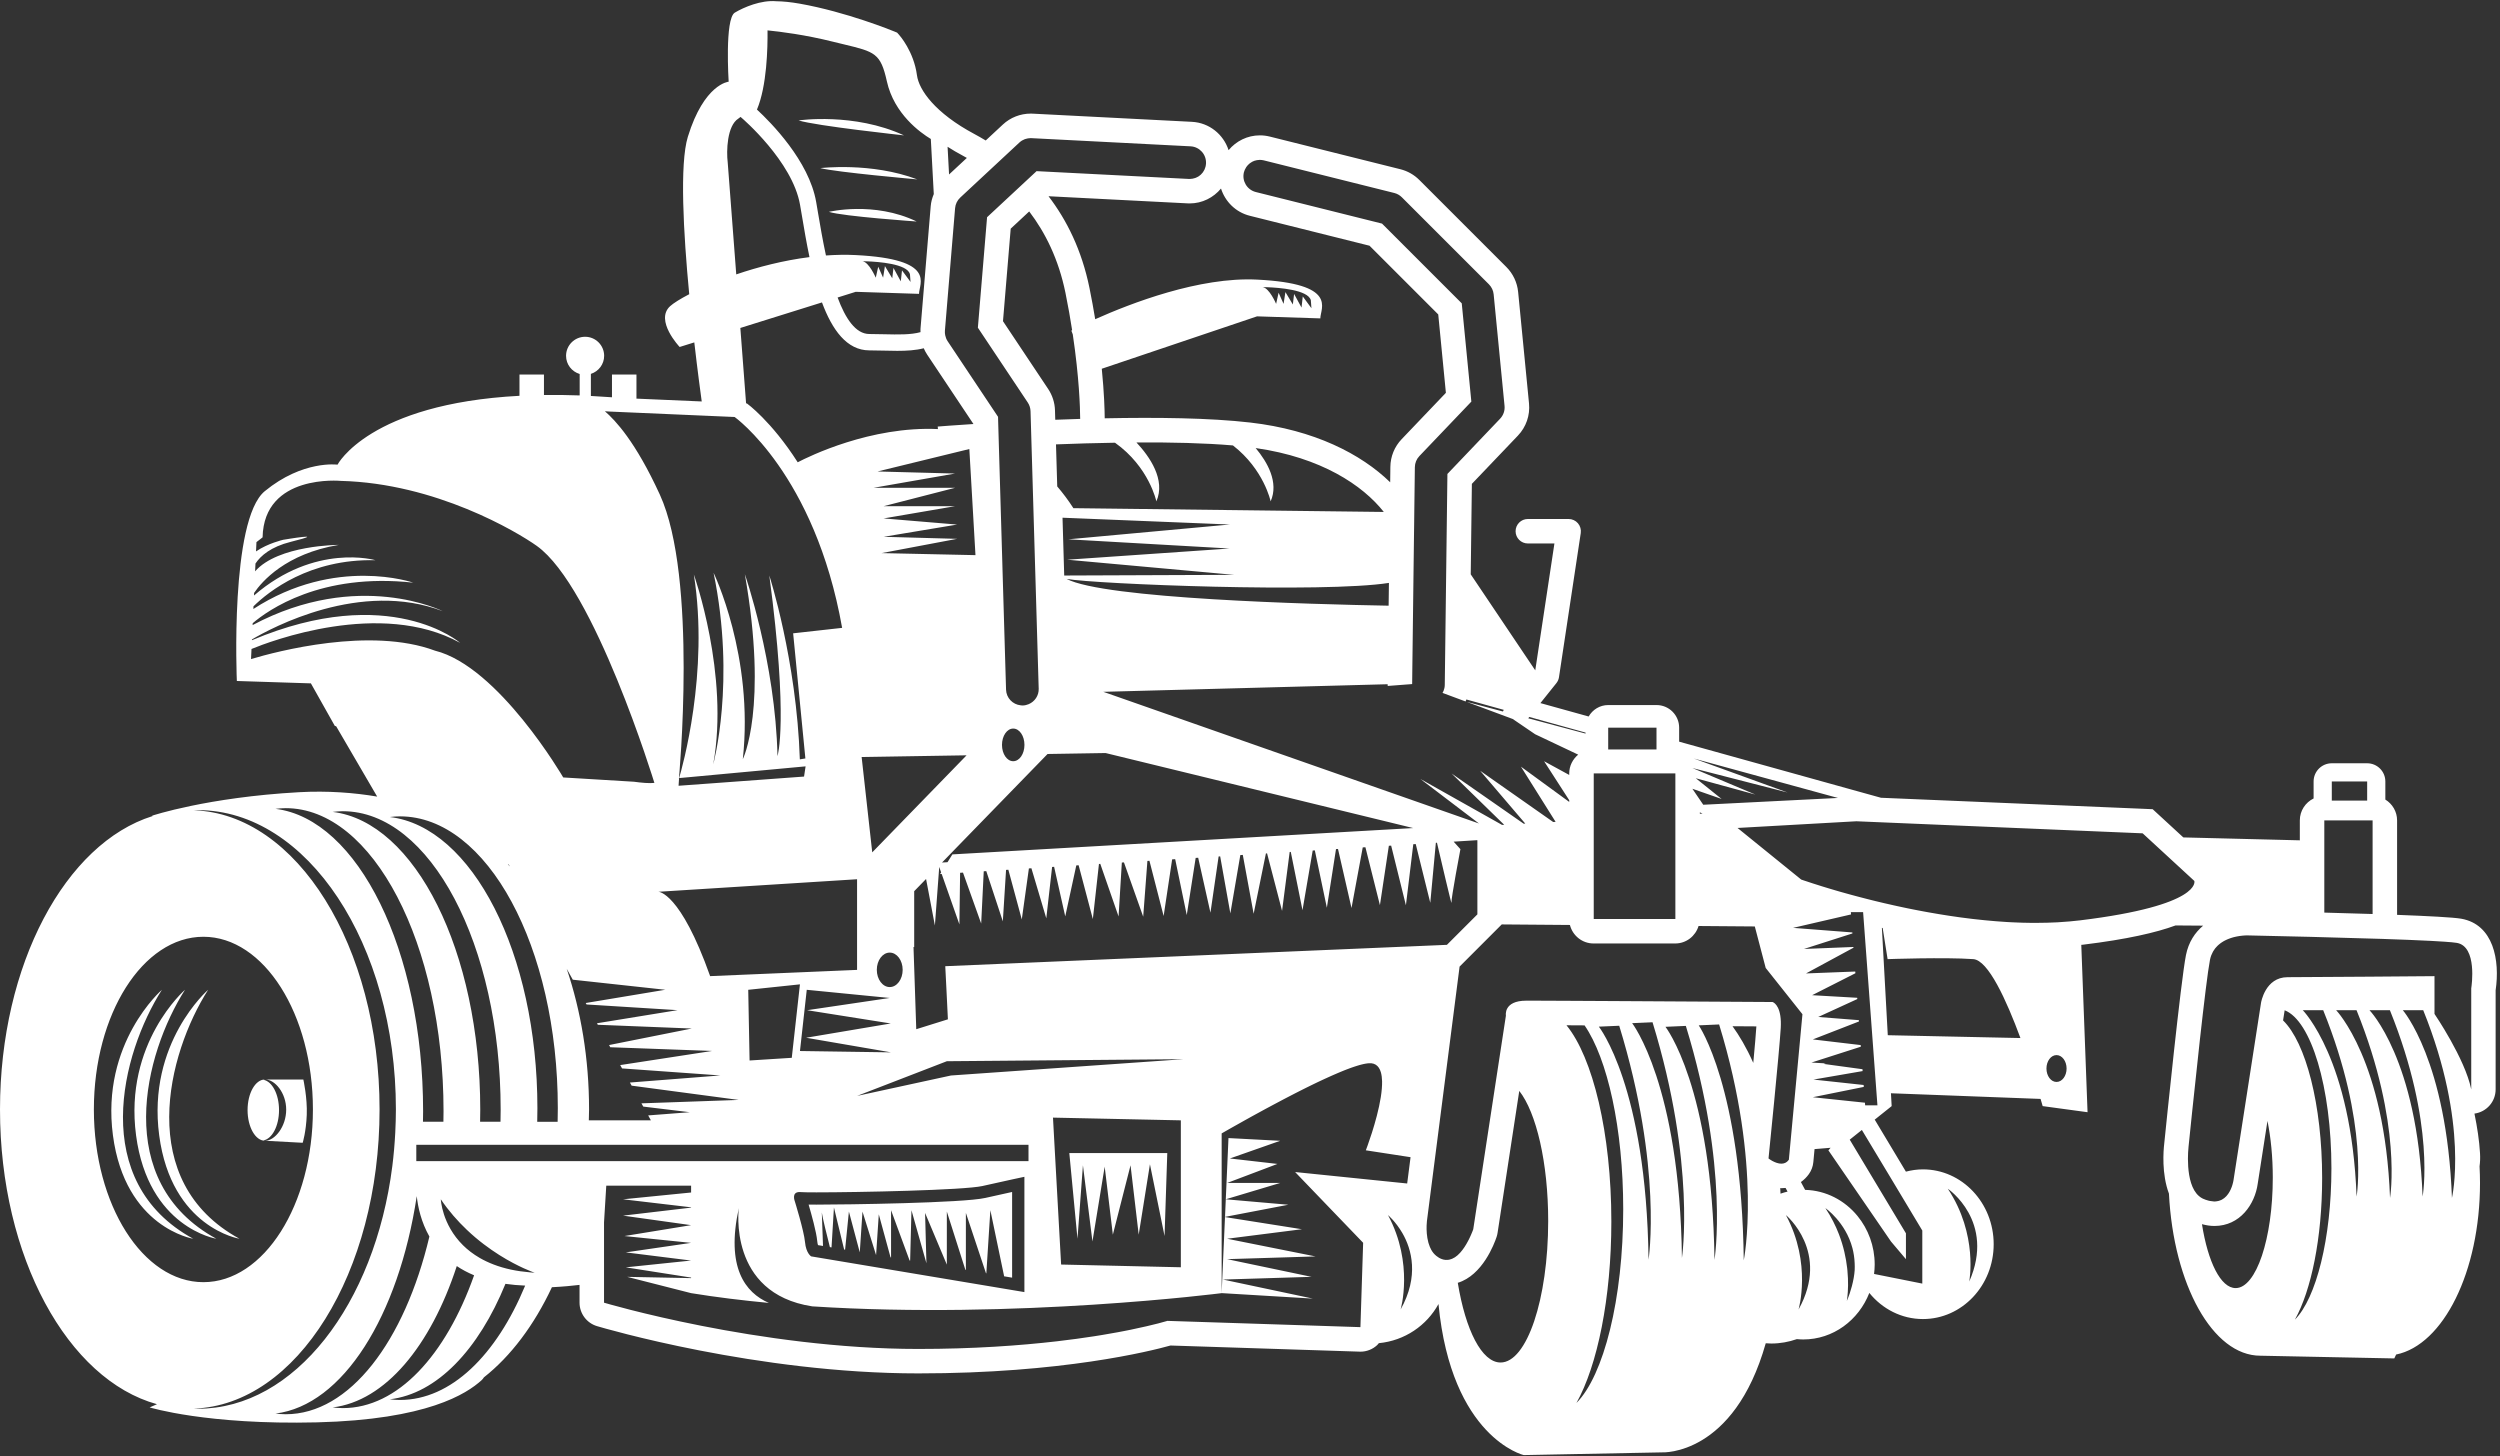 <?xml version="1.0" encoding="UTF-8" standalone="no"?><svg xmlns="http://www.w3.org/2000/svg" xmlns:xlink="http://www.w3.org/1999/xlink" fill="#000000" height="550.8" preserveAspectRatio="xMidYMid meet" version="1" viewBox="0.0 -0.4 945.7 550.8" width="945.7" zoomAndPan="magnify"><rect x="0.0" y="-0.4" width="945.7" height="550.8" fill="#333333" stroke="none"/><g id="change1_1"><path d="M100.22,431.12l14.28,0.77c0,0,1.29-4.12,1.54-10.55c0.26-6.44-1.29-13.38-1.29-13.38h-14.41 c3.62,0,7.92,5.01,7.92,11.4c0,6.39-4.29,11.75-7.92,11.75c-0.23,0-0.45-0.08-0.68-0.12c3.3-0.6,5.89-5.47,5.89-11.46 c0-5.98-2.58-10.86-5.89-11.46c0.2-0.04,0.4-0.1,0.61-0.11c-0.02,0-0.04-0.01-0.06-0.01c-3.62,0-6.56,5.19-6.56,11.58 C93.66,425.94,96.6,431.12,100.22,431.12z M100.35,407.96h-0.13c0,0,0.06,0.01,0.09,0.01C100.32,407.97,100.34,407.96,100.35,407.96 z M409.65,440.4l3.6,28.82l4.63-28.3l3.09,25.73l6.69-26.25l3.09,26.25l4.25-26.63l5.53,27.14l1.03-31.39H404.5l3.09,32.42 L409.65,440.4z M60.22,429.08c4.63,34.99,30.36,39.11,30.36,39.11c-39.63-21.61-27.28-69.99-11.84-94.18 C78.74,374.02,55.58,394.09,60.22,429.08z M61.25,374.02c0,0-23.16,20.07-18.53,55.06c4.63,34.99,30.36,39.11,30.36,39.11 C33.46,446.58,45.81,398.2,61.25,374.02z M51.47,429.08c4.63,34.99,30.36,39.11,30.36,39.11c-39.63-21.61-27.27-69.99-11.84-94.18 C69.99,374.02,46.84,394.09,51.47,429.08z M931.03,347.13c-2.96-0.52-12.58-1.02-24.26-1.46v-35.74c0-3.34-1.79-6.24-4.44-7.87 v-6.85c0-3.8-3.08-6.88-6.88-6.88h-13.38c-3.8,0-6.88,3.08-6.88,6.88v6.43c-3.08,1.51-5.21,4.64-5.21,8.29v7.55l-44.07-1.1 l-9.09-8.37l-2.5-2.3l-3.39-0.15l-99.39-4.18l-11.02-3.06l-65.33-18.16v-5.29c0-4.73-3.83-8.56-8.56-8.56h-18.27 c-3.18,0-5.93,1.76-7.4,4.33l-18.25-5.07l6.05-7.56c0.51-0.64,0.84-1.4,0.97-2.2l8.24-54.55c0.2-1.34-0.19-2.69-1.07-3.72 c-0.88-1.02-2.16-1.61-3.51-1.61h-15.44c-2.56,0-4.63,2.08-4.63,4.63c0,2.56,2.07,4.63,4.63,4.63h10.06l-7.25,48l-24.41-36.33 l0.43-34.22l17.42-18.25c3.1-3.25,4.64-7.68,4.2-12.16l-4.12-42.2c-0.35-3.56-1.93-6.9-4.45-9.42l-32.93-32.93 c-1.97-1.98-4.45-3.38-7.17-4.06l-49.4-12.35c-1.24-0.31-2.49-0.46-3.74-0.46h0c-4.71,0-8.98,2.15-11.84,5.6 c-1.91-5.93-7.29-10.39-13.87-10.72l-60.21-3.09c-0.31-0.02-0.53-0.02-0.74-0.02c-3.95,0-7.7,1.47-10.57,4.14l-6.48,6.03 c-1.43-0.86-2.85-1.68-4.24-2.42c-14.93-7.96-21.04-16.72-21.77-22.25c-1.2-9.04-6.58-15.1-6.81-15.35l-0.7-0.78l-0.97-0.4 c-0.73-0.3-18.17-7.43-35.95-10.57c-3.31-0.58-6.22-0.87-8.81-0.9c-5.74-0.51-12.23,2.25-15.67,4.31 c-3.86,2.32-2.32,26.12-2.32,26.12s-9.26,0.77-15.44,20.84c-3.15,10.25-1.68,36.4,0.52,59.55c-3.42,1.78-5.96,3.39-7.22,4.52 c-5.92,5.4,3.6,15.44,3.6,15.44l5.54-1.73c1.27,11.04,2.43,19.54,2.81,22.34l-24.69-1.07v-9.12h-9.26v8.61 c-2.73-0.2-5.39-0.37-7.98-0.5v-8.35c2.9-0.93,5.02-3.62,5.02-6.83c0-3.98-3.23-7.21-7.2-7.21c-3.98,0-7.21,3.23-7.21,7.21 c0,3.26,2.18,5.98,5.15,6.87v8.11c-4.74-0.18-9.23-0.22-13.51-0.16v-7.74h-9.26v8.04c-56.91,3.02-68.83,26.05-68.83,26.05 s-13.12-1.8-27.53,10.04c-13.24,10.87-10.55,71.79-10.55,71.79l28.01,0.9l9.04,16.08l0.52,0.16l15.51,26.59 c-8.68-1.47-18.68-2.26-29.54-1.66c-34.74,1.93-55.58,8.88-55.58,8.88l0.15,0.15C24.78,318.63,0,364.39,0,419.29 c0,55.85,25.65,102.22,59.38,111.49l-2.77,1.21c0,0,21.61,6.69,63.3,5.66c41.68-1.03,56.61-10.81,62.27-15.95 c0.37-0.34,0.65-0.7,0.86-1.06c10.2-8.03,19.02-19.78,25.74-34.11c4.28-0.21,7.93-0.58,10.45-0.88v6.72c0,4.09,2.69,7.71,6.61,8.88 c2.45,0.73,60.66,17.88,121.53,17.88c54.43,0,87.87-8.44,95.4-10.55l71.56,2.32c0.1,0,0.2,0.01,0.3,0.01c2.35,0,4.62-0.89,6.34-2.5 c0.24-0.22,0.42-0.48,0.63-0.72c9.78-0.94,18.12-6.69,22.55-14.8c4.9,50.63,32.23,57.14,32.23,57.14l52.49-1.03 c0,0,27,1.38,39.08-41.27c0.69,0.05,1.39,0.1,2.09,0.1c3.4,0,6.65-0.61,9.68-1.67c0.79,0.07,1.6,0.13,2.41,0.13 c11.3,0,20.97-7.27,25-17.6c4.91,6.04,12.17,9.88,20.28,9.88c14.78,0,26.76-12.67,26.76-28.31c0-15.63-11.98-28.31-26.76-28.31 c-2.22,0-4.37,0.32-6.44,0.86l-11.68-19.48c-0.04-0.06-0.09-0.11-0.13-0.18l6.42-5.13l-0.27-4.86l56.6,2.14 c0.51,1.71,0.79,2.72,0.79,2.72l16.98,2.31l-2.37-63.31c0.21-0.02,0.45-0.03,0.66-0.06c16.73-2.04,27.67-4.59,35-7.28l10.44,0.08 c-3.11,2.61-5.52,6.23-6.5,11.11c-1.95,9.76-7.55,64.76-8.23,71.43c-0.3,2.58-1.02,11.31,1.79,18.83 c1.76,34.43,16.56,61.31,34.56,61.31l50.69,1.03l0.69-1.47c17.85-3.67,31.73-31.32,31.73-64.91c0-2.12-0.07-4.22-0.17-6.29 c0.21-1.52,0.29-3.18,0.17-5.04c-0.28-4.71-1.05-9.78-2.1-14.9c4.57-0.62,8.01-4.5,8.01-9.15v-37.51 C945.72,362.88,943.27,349.3,931.03,347.13z M744.92,484.39c0,0,3.47-17.75-8.11-35.12C736.82,449.26,754.96,461.61,744.92,484.39z M641.48,293.99l22.52,6.17l-23.8-10.03l36.02,9.26l-35.51-12.87l54.55,14.93l-50.95,2.57l-4.12-6.05l11.06,3.86L641.48,293.99z M644.03,307.36l-1.01,0.06v-0.53L644.03,307.36z M608.35,274.87h18.27v8.23h-18.27V274.87z M602.88,292.17h30.88v55.07h-30.88 V292.17z M578.5,270.81l5.99,1.67l3.49,0.97l0,0l11.81,3.28v0.37l-21.68-5.78L578.5,270.81z M470.55,64.76 c0.16-0.64,0.44-1.21,0.77-1.74c0.06-0.09,0.1-0.18,0.16-0.27c0.34-0.49,0.74-0.92,1.19-1.28c0.09-0.07,0.18-0.13,0.27-0.2 c0.48-0.35,1-0.65,1.56-0.84c0.04-0.01,0.09-0.02,0.14-0.04c0.55-0.18,1.12-0.27,1.72-0.29c0.06,0,0.12-0.03,0.18-0.03 c0.04,0,0.08,0.01,0.11,0.01c0.46,0.01,0.92,0.06,1.38,0.17l49.4,12.35c1.09,0.27,2.08,0.84,2.87,1.63l32.94,32.93 c1.01,1.01,1.64,2.35,1.78,3.77l4.12,42.2c0.18,1.79-0.44,3.56-1.68,4.86l-19.93,20.89l-0.96,76.64l-0.04,3.19 c-0.01,0.79-0.18,1.54-0.46,2.23c-0.11,0.26-0.24,0.5-0.38,0.75c0,0.01-0.01,0.01-0.01,0.02l8.73,3.24 c0.11-0.25,0.19-0.51,0.29-0.76l14.15,3.93c-0.12,0.2-0.23,0.41-0.33,0.62l-13.51-3.6l0.29,0.14l12.87,4.78l4.08,1.52l3.57,2.43 l4.89,3.33l16.29,7.72c-2.05,1.7-3.39,4.24-3.39,7.11v0.57l-9.51-5.19l9.51,14.75v0.64l-18.26-13.33l13.11,20.88l-0.92,0.05 l-27.62-19.38l17.06,19.98l-0.6,0.04l-27.26-18.98l19.89,19.4l-0.81,0.04l-30.91-17.39l22.18,16.86l-7.33-2.57L417.36,261.3 l107.56-2.87v0.04c0,0.19,0.01,0.4,0.02,0.61l8.89-0.68l0.36-0.03l0.01-0.98l0.02-1.75l0.04-3.53l0.29-23.25l0.15-12.28l0.16-12.56 l0.09-6.8l0.04-3.48l0.22-17.43c0.02-1.56,0.63-3.06,1.71-4.19l19.66-20.6l-3.63-37.18l-30.16-30.16l-47.74-11.94 C471.74,71.42,469.73,68.06,470.55,64.76z M359.73,406.44l-35.51,7.72l33.96-13.12l89.55-0.77L359.73,406.44z M446.69,423.4v55.58 l-45.29-1.03l-2.53-45.62l-0.35-6.36l-0.16-2.92l-0.04-0.68L446.69,423.4z M243.33,418.2l17.59,2.13l-15.73,1.21l1.03,1.86h-23.48 c0.03-1.37,0.09-2.73,0.09-4.12c0-19.25-3.09-37.34-8.46-53.21l2.3,4.13l34.99,3.81l-30.09,5.01l0.31,0.55l34.41,2.15l-30.46,4.96 l0.31,0.57l35.55,1.42l-31.29,6.25l0.46,0.83l38.54,1.4l-34.79,5.35l0.7,1.26l37.18,2.66l-34.21,2.68l0.65,1.18l40.51,5.4 l-36.79,1.29L243.33,418.2z M268.63,368.85c-11.32-31.91-19.56-31.91-19.56-31.91l75.15-4.74c0,0.04-0.01,0.08-0.01,0.11v34.18 L268.63,368.85z M302.6,371.96l-3.09,27.79l-15.96,1.01l-0.51-26.74L302.6,371.96z M305.18,374.02l31.39,3.09l-31.26,4.63 l31.65,5.02l-32.03,5.4l32.16,5.53l-34.48-0.51L305.18,374.02z M331.94,177.95l34.74-8.49l2.32,40.14l-35.51-0.77l28.56-5.4 l-27.79-0.77l27.79-4.63l-27.79-2.32l27.02-4.63h-27.02l27.02-6.95h-30.88l30.88-5.4L331.94,177.95z M396.27,284.82l21.95-0.36 l105.95,25.84l10.41,2.54l-174.31,9.96l-1,1.6l-0.84,1.35l-2.08,0.13l1.35-1.39l1.59-1.64l2.22-2.29l0.41-0.42L396.27,284.82z M379.03,281.38c0-3.41,1.9-6.18,4.25-6.18c2.35,0,4.25,2.76,4.25,6.18c0,3.41-1.9,6.17-4.25,6.17 C380.93,287.56,379.03,284.79,379.03,281.38z M405.81,126.09c2.44,16.31,2.77,27.82,2.8,31.97c-3.2,0.1-6.35,0.21-9.43,0.33 l-0.1-3.56c-0.08-2.89-0.98-5.69-2.59-8.11l-17.08-25.62l2.92-35l7-6.52c6.07,7.97,11.12,18.06,13.72,30.83 c1.02,5.01,1.84,9.7,2.52,14.1c-0.18,0.09-0.3,0.15-0.3,0.15L405.81,126.09z M429.89,166.97c13.02-0.08,25.79,0.21,36.51,1.13 c11.74,9.1,14.26,21.15,14.26,21.15c3.15-7.16-1.19-14.8-5.67-20.16c24.83,3.55,40.48,14.06,48.48,24.17l-117.43-1.43 c-1.94-3.03-3.99-5.73-6.11-8.22l-0.47-15.91c7.14-0.28,14.7-0.51,22.32-0.63c12.94,9.19,15.65,22.19,15.65,22.19 C441.03,181.08,434.87,172.3,429.89,166.97z M465.1,207.09l-61.37,4.24l63.04,5.72l-64.2,0.26l-0.64-21.87l63.3,2.57l-61.11,5.6 L465.1,207.09z M525.4,220.1l-0.11,8.62c-29.19-0.53-107.64-2.62-121.82-10.13C414.36,220.56,500.99,223.97,525.4,220.1z M365.64,285.32l-35.69,36.71l-4.01-36.06L365.64,285.32z M341.46,366.47c0,3.6-2.19,6.52-4.89,6.52c-2.7,0-4.89-2.92-4.89-6.52 c0-3.6,2.19-6.52,4.89-6.52C339.27,359.95,341.46,362.87,341.46,366.47z M358.04,374.32l0.53,10.87l-11.97,3.74l-0.47-14.1 l-0.31-9.25v0l-0.26-7.78l0.26,0.08v-21.16l4.49-4.62l3.34,17.6l1.64-22.15l0.72,2.06l-0.39,0.63l0.6-0.04l6.7,19.08l0.27-19.52 l1.09-0.07l6.88,19.27l0.97-19.77l0.96-0.06l6.26,19l1.22-19.47l0.87-0.05l5.08,18.8l2.69-19.3l0.95-0.06l5.63,18.93l2.2-19.43 l0.76-0.05l4.21,18.75l4.18-19.28l0.88-0.06l5.38,20.35l2.31-20.84l0.51-0.03l6.91,19.89l1.24-20.4l0.8-0.05l7.28,20.54l1.59-21.1 l0.77-0.05l5.37,20.89l3.22-21.43l1.15-0.07l4.38,21.14l3.37-21.62l0.95-0.06l4.64,20.78l3.09-21.26l0.59-0.04l3.85,21.57 l3.77-22.06l0.94-0.06l4.1,22.26l4.64-22.81l0.44-0.03l5.67,21.76l2.88-22.29l0.42-0.03l4.43,22.06l3.86-22.58l0.81-0.05l4.55,21.7 l3.46-22.2l0.75-0.04l5.11,22.34l4.25-22.93l1.01-0.06l5.49,21.91l3.38-22.47l0.87-0.05l5.58,22.57l2.79-23.1l0.93-0.06l5.5,22.22 l2.11-22.7l0.42-0.03c1.19,5.12,5.62,24.02,5.48,22.7c-0.16-1.54,3.39-20.26,3.39-20.26l-2.56-2.84l8.84-0.56l0.14,0.05v28.01 l-11.53,11.53l-189.76,8.08L358.04,374.32z M461.88,70.92c1.58,4.93,5.54,8.97,10.92,10.31l45.26,11.32l26,26l2.89,29.65 l-16.73,17.53c-2.71,2.83-4.23,6.56-4.27,10.48l-0.07,5.83c-11.02-10.72-28.72-19.81-52.92-22.6c-15.28-1.77-35.59-2-55.07-1.6 c-0.02-3.17-0.21-9.66-1.11-18.75l58.74-19.82l23.93,0.77c0-3.86,6.95-13.12-23.93-14.67c-21.8-1.09-47.8,8.97-61.23,14.98 c-0.61-3.73-1.32-7.65-2.16-11.79c-2.93-14.4-8.64-25.77-15.5-34.73l52.63,2.7c0.3,0.01,0.54,0.02,0.78,0.02 C454.8,76.55,459.04,74.34,461.88,70.92z M477.57,108.21c0,0,10.82,0,15.86,2.53c1.26,0.63,2.15,1.42,2.43,2.4l0.23,3.05l-3.28-4.46 l-0.47,4.22l-2.81-5.16l-0.47,3.99l-2.81-4.69l-0.7,4.46l-1.88-4.22l-0.94,4.22C482.73,114.55,480.15,108.44,477.57,108.21z M364.23,58.5c0.5,0.27,1.01,0.56,1.51,0.84l-6.73,6.26c-0.22-4.17-0.42-7.79-0.56-10.48C360.28,56.29,362.2,57.42,364.23,58.5z M361.29,78.35c0.13-1.53,0.82-2.96,1.95-4.01l10.57-9.84l6.91-6.43l4.91-4.57c0.3-0.28,0.62-0.52,0.96-0.73 c0.12-0.07,0.24-0.11,0.36-0.18c0.23-0.12,0.46-0.25,0.71-0.34c0.15-0.06,0.31-0.08,0.46-0.13c0.23-0.07,0.46-0.13,0.7-0.17 c0.17-0.03,0.34-0.03,0.51-0.05c0.18-0.02,0.37-0.05,0.55-0.05c0.09,0,0.18,0,0.27,0.01l60.21,3.09c3.41,0.18,6.02,3.08,5.85,6.48 c-0.02,0.42-0.09,0.83-0.18,1.22c-0.03,0.13-0.09,0.25-0.13,0.38c-0.08,0.25-0.16,0.51-0.27,0.74c-0.07,0.15-0.16,0.27-0.24,0.41 c-0.11,0.21-0.22,0.41-0.36,0.6c-0.1,0.13-0.22,0.25-0.33,0.38c-0.14,0.16-0.28,0.34-0.44,0.49c-0.12,0.12-0.27,0.21-0.4,0.32 c-0.17,0.13-0.33,0.27-0.52,0.39c-0.15,0.09-0.31,0.16-0.47,0.24c-0.19,0.1-0.38,0.21-0.59,0.28c-0.17,0.06-0.35,0.1-0.52,0.15 c-0.21,0.06-0.42,0.13-0.64,0.16c-0.18,0.03-0.38,0.04-0.57,0.06c-0.18,0.01-0.34,0.05-0.53,0.05c-0.1,0-0.2,0-0.3-0.01l-57.6-2.95 l-2.09,1.94l-6.8,6.33l-9.84,9.16l-3.48,41.79l18.88,28.31c0.64,0.96,1,2.09,1.04,3.25l0.11,3.69l0.27,9.29l0.19,6.36l1.18,40.2 l0.06,1.99l1.15,39.15l0.1,3.49l0.03,0.82c0.08,2.63-1.5,4.9-3.79,5.86c-0.68,0.29-1.42,0.47-2.21,0.5c-0.06,0-0.12,0-0.18,0 c-0.21,0-0.41-0.04-0.62-0.06c-3.04-0.3-5.46-2.8-5.55-5.93l-1.35-45.78l-0.07-2.53l-1.28-43.41l-0.05-1.71l-0.22-7.58l-0.06-2.2 l-19.09-28.63c-0.44-0.67-0.73-1.41-0.89-2.19c-0.12-0.57-0.17-1.16-0.12-1.75L361.29,78.35z M368.24,160 c-7.72,0.5-12.75,0.89-13.52,0.96l0.08,0.95c-25.42-1.16-48.82,10.35-53.04,12.56c-10-15.64-19.23-22.27-19.23-22.27l-0.3-0.01 l-2.17-28.53l30.88-9.66c3.84,10.33,9.38,18.14,17.91,18.14c1.83,0,3.64,0.04,5.42,0.09c1.74,0.04,3.46,0.09,5.14,0.09 c3.59,0,6.99-0.2,10.03-0.98c0.36,0.84,0.79,1.66,1.3,2.42L368.24,160z M290.34,11.09c4.8,0.48,14.21,1.65,24.64,4.26 c1.5,0.37,2.9,0.71,4.2,1.02c11.81,2.84,13.94,3.35,16.31,14.02c2.74,12.32,12.67,19.4,16.62,21.78c0.18,3.36,0.62,11.39,1.12,20.84 c-0.6,1.45-1.03,2.98-1.16,4.57l-3.86,46.32c-0.04,0.45,0,0.89,0,1.34c-3.6,1.02-8.43,0.93-13.78,0.8c-1.83-0.04-3.7-0.09-5.57-0.09 c-5.19,0-9.07-5.88-12.01-13.81l6.86-2.15l23.93,0.77c0-3.86,6.95-13.12-23.93-14.67c-3.74-0.19-7.51-0.11-11.27,0.15 c-1.25-5.8-2.22-11.5-2.99-16.06l-0.71-4.17c-2.71-15.6-17.23-30.18-22.4-34.96C290.1,32.17,290.42,17.73,290.34,11.09z M326.2,98.42c0,0,10.65,0,15.61,2.48c1.24,0.62,2.12,1.39,2.4,2.36l0.23,3l-3.23-4.38l-0.46,4.15l-2.77-5.08l-0.46,3.92l-2.77-4.61 l-0.69,4.38l-1.85-4.15l-0.92,4.15C331.27,104.65,328.73,98.65,326.2,98.42z M279.32,44.45c0.29-0.18,0.54-0.42,0.81-0.62l0.4,0.34 c0.19,0.16,19.25,16.45,22.11,32.91l0.71,4.14c0.81,4.81,1.72,10.2,2.86,15.64c-9.89,1.25-19.45,3.73-27.7,6.54l-3.23-42.36 C274.74,56.79,275,47.15,279.32,44.45z M230.55,155.28l47.35,2.06c0,0,30.36,21.61,40.66,79.77l-18.53,2.06l4.63,47.34l-2.1,0.34 c-1.22-37.56-11.54-69.54-11.54-69.54c7.33,55.19,3.09,68.32,3.09,68.32c-0.77-35.51-12.35-68.83-12.35-68.83 c8.88,50.69-0.77,69.99-0.77,69.99c4.25-38.98-11.06-70.51-11.06-70.51c8.49,41.17-0.13,72.44-0.13,72.44 c6.17-33.96-7.33-71.79-7.33-71.79c5.87,37.15-4.52,73.45-5.57,77l4.28-0.39l38.8-3.6l4.76-0.44l-0.58,3.86l-10.09,0.74l-23.43,1.72 l-13.95,1.02l0.17-2.58v-0.02l0.01-0.2c-0.04,0.12-0.06,0.21-0.06,0.21s7.21-76.15-7.21-107.56c-9.24-20.14-16.83-28.08-20.78-31.52 C229.4,155.2,229.96,155.23,230.55,155.28z M94.96,248.91l0.18-3.82c6.75-2.78,48.84-18.94,78.94-2.3c0,0-26.52-23.07-78.78-1.01 l0.01-0.3c7.41-4.38,41.16-22.6,72.21-10.66c0,0-31.87-16.1-71.96,5.24l0.03-0.71c5.75-4.92,25.74-19.2,60.73-15.34 c0,0-29.34-10.25-60.48,9.96l0.05-1.02c5.68-5.57,21.21-18.04,46.16-17.43c0,0-22.8-6.67-45.97,13.35l0.04-0.98 c2.93-4.31,11.96-14.82,32.03-18.17c0,0-22.92,0.02-31.65,10l0.14-2.95c1.97-2.95,5.81-6.32,13.37-8.21 c15.44-3.86-2.89-0.77-2.89-0.77s-5.76,1.3-10.27,4.4l0.16-3.52l2.32-1.8c0.51-24.19,29.59-21.36,29.59-21.36 c35.9,0.9,66.66,19.27,74.11,24.57c21.87,15.57,44.51,89.67,44.51,89.67c-1.84,0.23-4.9-0.05-7.74-0.44l-26.74-1.62 c0,0-24.41-41.97-48.51-47.96C140.12,236.63,104.74,245.99,94.96,248.91z M147.45,308.66c1.28-0.15,2.56-0.25,3.86-0.25 c32.97,0,59.7,49.42,59.7,110.39c0,1.73-0.03,3.44-0.07,5.15h-7.72c0.04-1.71,0.07-3.42,0.07-5.15 C203.28,360.22,178.61,312.34,147.45,308.66z M192.12,326.53c0.2,0.07,0.35,0.12,0.35,0.12l0.4,0.72 C192.62,327.09,192.37,326.81,192.12,326.53z M129.69,306.47c32.97,0,59.7,50.54,59.7,112.9c0,1.53-0.03,3.05-0.06,4.57h-7.72 c0.03-1.52,0.06-3.04,0.06-4.57c0-59.9-24.67-108.87-55.84-112.64C127.11,306.57,128.39,306.47,129.69,306.47z M108.08,305.31 c32.97,0,59.7,51.32,59.7,114.63c0,1.33-0.03,2.66-0.05,3.99H160c0.02-1.33,0.05-2.65,0.05-3.99c0-60.82-24.67-110.55-55.84-114.37 C105.49,305.42,106.78,305.31,108.08,305.31z M35.51,419.29c0-36.08,18.55-65.33,41.43-65.33s41.43,29.25,41.43,65.33 c0,36.09-18.55,65.33-41.43,65.33S35.51,455.37,35.51,419.29z M73.3,532.44c38.95-1.27,70.28-51.43,70.28-113.16 c0-61.73-31.33-111.88-70.28-113.16c0.53-0.01,1.05-0.06,1.58-0.06c41.35,0,74.88,50.69,74.88,113.22c0,2.94-0.1,5.84-0.24,8.72 c-0.22,4.31-0.59,8.55-1.11,12.7c-6.62,52.28-37.01,91.8-73.52,91.8C74.35,532.5,73.83,532.46,73.3,532.44z M108.08,534.58 c-1.3,0-2.58-0.11-3.86-0.26c25.45-3.13,46.55-36.87,53.43-82.25c0.44,4.14,1.66,9.78,4.78,15.29 C153.04,507,132.24,534.58,108.08,534.58z M125.83,532c19.87-2.4,37.08-23.2,46.96-53.47c1.93,1.3,4.11,2.47,6.55,3.49 c-10.7,30.28-28.94,50.24-49.65,50.24C128.39,532.26,127.11,532.15,125.83,532z M151.3,529.18c-1.3,0-2.58-0.1-3.86-0.25 c17.88-2.11,33.6-18.81,43.76-43.68c2.32,0.34,4.82,0.56,7.46,0.67C187.77,512.2,170.62,529.18,151.3,529.18z M200.63,480.92 c-2.64-0.22-5.09-0.57-7.33-1.05c-4.74-1.02-8.61-2.57-11.81-4.41c-2.52-1.46-4.61-3.09-6.35-4.81c-8-7.91-8.39-17.38-8.39-17.38 c3.02,4.47,6.41,8.28,9.86,11.56c2.13,2.02,4.27,3.83,6.37,5.42c4.06,3.09,7.94,5.45,11.15,7.14c2.93,1.55,5.25,2.56,6.66,3.11 c0.91,0.36,1.47,0.55,1.47,0.55C201.7,481.02,201.17,480.97,200.63,480.92z M157.48,438.84v-6.18h231.58v6.18H157.48z M387.51,444.76v43.61l-80.67-13.51c0,0-1.93-1.16-2.32-5.4c-0.39-4.25-3.86-15.44-3.86-15.44s-1.4-3.5,1.8-3.5 c0.16,0,0.33,0.01,0.52,0.03c0.64,0.06,2.75,0.1,5.84,0.1c15.47,0,55.79-0.81,62.86-2.41c0.19-0.04,0.38-0.08,0.57-0.13 C380.5,446.24,387.51,444.76,387.51,444.76z M491.02,443.07l-1.1-0.11l12.62,13.13l13.08,13.6l0.03,0.03l-1.03,31.91l-14.41-0.47 l-40.41-1.31l-18.21-0.59l0,0c0,0-0.07,0.02-0.22,0.07c-0.45,0.13-1.56,0.46-3.31,0.91c-2.34,0.6-5.82,1.44-10.4,2.38 c-0.84,0.17-1.72,0.34-2.63,0.52c-0.75,0.15-1.51,0.29-2.31,0.44c-1.77,0.32-3.65,0.66-5.66,0.99c-1,0.17-2.03,0.33-3.09,0.5 c-4.24,0.66-8.95,1.31-14.11,1.91c-14.19,1.64-31.79,2.9-52.49,2.9c-60.21,0-118.88-17.5-118.88-17.5V462l0.85-13.89h32.09v2.59 l-25.73,2.57l25.73,3.03v0.12l-25.73,3.03l25.73,3.6v0l-25.21,4.12l25.21,2.58l0,0l-24.7,3.6l24.7,3.09l0,0l-24.7,2.57l24.7,3.87 v0.21l-24.18-0.48l24.18,6.16c9.59,1.56,19.46,2.76,29.42,3.7c-8.95-3.88-16.32-13.42-11.37-35.85c0,0-4.3,32.22,27.76,37.15 c77.12,4.97,154.89-5,154.89-5v-60.43c0.19-0.11,0.39-0.22,0.58-0.33c0.3-0.17,0.58-0.33,0.89-0.51c0.4-0.23,0.81-0.46,1.23-0.7 c0.35-0.2,0.7-0.4,1.06-0.6c0.37-0.21,0.75-0.42,1.12-0.63c0.41-0.23,0.81-0.46,1.23-0.69c0.39-0.22,0.79-0.44,1.18-0.66 c0.44-0.25,0.88-0.5,1.33-0.75c0.39-0.22,0.79-0.44,1.19-0.66c0.46-0.26,0.92-0.51,1.4-0.78c0.39-0.22,0.79-0.43,1.19-0.65 c0.51-0.28,1.01-0.55,1.52-0.83c0.41-0.23,0.83-0.46,1.25-0.68c0.49-0.27,0.97-0.53,1.46-0.8c0.45-0.24,0.9-0.48,1.35-0.72 c0.49-0.27,0.98-0.53,1.47-0.79c0.45-0.24,0.9-0.48,1.36-0.72c0.48-0.26,0.97-0.51,1.45-0.77c0.47-0.25,0.94-0.49,1.4-0.74 c0.49-0.26,0.97-0.51,1.46-0.76c0.46-0.24,0.92-0.47,1.37-0.71c0.49-0.26,0.98-0.51,1.47-0.76c0.44-0.23,0.88-0.45,1.32-0.67 c0.51-0.26,1.02-0.52,1.53-0.77c0.43-0.21,0.85-0.42,1.28-0.64c0.5-0.25,0.99-0.49,1.48-0.73c0.43-0.22,0.86-0.42,1.29-0.63 c0.48-0.24,0.96-0.46,1.43-0.69c0.43-0.2,0.85-0.4,1.28-0.6c0.45-0.21,0.91-0.43,1.35-0.63c0.43-0.2,0.84-0.39,1.26-0.57 c0.44-0.2,0.87-0.4,1.3-0.59c0.4-0.18,0.8-0.35,1.19-0.52c0.42-0.19,0.84-0.37,1.25-0.54c0.38-0.16,0.75-0.31,1.12-0.47 c0.4-0.17,0.8-0.33,1.19-0.49c0.36-0.14,0.7-0.28,1.05-0.41c0.38-0.15,0.75-0.29,1.11-0.42c0.33-0.12,0.65-0.24,0.97-0.35 c0.34-0.12,0.68-0.24,1.01-0.34c0.31-0.1,0.61-0.2,0.91-0.29c0.31-0.09,0.61-0.18,0.9-0.27c0.28-0.08,0.55-0.15,0.81-0.21 c0.27-0.07,0.54-0.13,0.8-0.19c0.24-0.05,0.48-0.09,0.7-0.13c0.24-0.04,0.47-0.07,0.68-0.1c0.21-0.02,0.4-0.04,0.59-0.05 c0.29-0.01,0.58-0.03,0.83,0c1.29,0.13,2.22,0.74,2.87,1.71c0.32,0.48,0.58,1.06,0.77,1.71c0.28,0.97,0.43,2.12,0.46,3.38 c0.04,1.81-0.15,3.86-0.48,6c-1.45,9.26-5.67,20.14-5.67,20.14l16.92,2.6l-1.15,8.94l-0.13,1.01L491.02,443.07z M529.82,494.97 c0,0,5.12-17.35-4.77-35.73c0,0,2.9,2.44,5.44,6.81c1.79,3.08,3.35,7.12,3.63,11.99C534.4,482.92,533.38,488.6,529.82,494.97z M567.63,515.01c-7.12,0-13.26-12.32-16.18-30.15c9.36-2.85,13.8-14.71,14.68-17.35c0.17-0.5,0.29-1.01,0.37-1.53l8.21-53.71 c6.43,8.17,10.94,27.13,10.94,49.22C585.64,491.04,577.58,515.01,567.63,515.01z M596.34,530.31c7.92-14.18,13.2-39.61,13.2-68.64 c0-33.41-7-62.04-16.97-74.23c2.14,0.01,4.42,0.03,6.84,0.04c8.66,12.57,14.62,38.98,14.62,69.54 C614.04,491.08,606.63,519.97,596.34,530.31z M623.61,476.12c-0.81-65.56-18.8-88.16-18.8-88.16l7.71-0.34 C629.05,441.47,623.61,476.12,623.61,476.12z M636.24,475.45c-0.81-65.56-18.83-88.81-18.83-88.81l7.71-0.34 C641.65,440.14,636.24,475.45,636.24,475.45z M648.55,476.19c-0.81-65.56-18.54-88.17-18.54-88.17l7.71-0.34 C654.24,441.52,648.55,476.19,648.55,476.19z M659.63,476.36c-0.81-65.57-17.03-88.89-17.03-88.89l7.71-0.34 C666.84,440.97,659.63,476.36,659.63,476.36z M664.4,387.86c-0.15,2.48-0.6,7.68-1.17,13.81c-2.62-5.9-5.37-10.45-7.85-13.87 C658.89,387.82,661.96,387.84,664.4,387.86L664.4,387.86z M672.85,439.68c-0.05-0.01-0.1-0.03-0.14-0.04 c-0.16-0.04-0.31-0.07-0.47-0.12c-0.07-0.02-0.14-0.04-0.21-0.06c-0.25-0.09-0.49-0.18-0.73-0.28c-0.02-0.01-0.04-0.02-0.06-0.03 c-0.22-0.1-0.42-0.2-0.62-0.3c-0.01-0.01-0.01-0.01-0.02-0.01c-0.05-0.03-0.1-0.06-0.16-0.08c-0.16-0.09-0.31-0.18-0.45-0.27 c-0.03-0.02-0.07-0.04-0.1-0.06c-0.17-0.11-0.31-0.2-0.43-0.28c-0.04-0.03-0.06-0.05-0.1-0.07c-0.09-0.06-0.16-0.12-0.22-0.16 c-0.02-0.01-0.04-0.03-0.05-0.04c-0.05-0.04-0.09-0.07-0.09-0.07s4.12-40.66,4.63-49.4c0.05-0.89,0.05-1.68,0.03-2.41 c-0.22-6.51-3.12-7.36-3.12-7.36s-16.16-0.1-35.06-0.21c-5.4-0.03-11.03-0.06-16.57-0.1c-4.15-0.02-8.26-0.05-12.18-0.07 c-2.62-0.01-5.15-0.03-7.57-0.04c-1.21-0.01-2.39-0.01-3.53-0.02c-2.29-0.01-4.43-0.02-6.4-0.03c-2.58-0.01-4.8-0.02-6.68-0.03 c-0.28,0-0.58,0-0.84,0c-0.08,0-0.15,0-0.23,0c-1.89-0.01-3.31-0.01-4.1-0.01c-8.75,0-7.72,5.66-7.72,5.66l-1,6.54l-2.74,17.9 l-8.61,56.36c0,0-0.02,0.05-0.05,0.14c-0.01,0.03-0.02,0.07-0.04,0.11c-0.03,0.08-0.06,0.17-0.11,0.3c-0.02,0.06-0.05,0.13-0.08,0.2 c-0.05,0.13-0.1,0.26-0.17,0.42c-0.04,0.1-0.08,0.2-0.13,0.31c-0.06,0.16-0.13,0.32-0.21,0.5c-0.05,0.13-0.11,0.26-0.17,0.39 c-0.08,0.19-0.17,0.37-0.26,0.57c-0.07,0.14-0.13,0.28-0.2,0.43c-0.1,0.2-0.2,0.41-0.31,0.63c-0.08,0.16-0.16,0.31-0.25,0.47 c-0.11,0.21-0.23,0.43-0.35,0.64c-0.09,0.17-0.18,0.33-0.28,0.5c-0.13,0.22-0.27,0.44-0.41,0.66c-0.1,0.16-0.2,0.32-0.3,0.48 c-0.15,0.23-0.32,0.46-0.48,0.68c-0.1,0.14-0.2,0.29-0.31,0.43c-0.19,0.25-0.39,0.48-0.59,0.72c-0.09,0.1-0.18,0.22-0.27,0.32 c-0.3,0.33-0.61,0.64-0.94,0.93c-0.04,0.03-0.08,0.06-0.12,0.1c-0.28,0.24-0.58,0.47-0.88,0.67c-0.06,0.04-0.13,0.07-0.2,0.11 c-0.05,0.03-0.11,0.06-0.17,0.09c-0.23,0.14-0.46,0.27-0.7,0.37c-0.15,0.07-0.3,0.1-0.45,0.16c-0.23,0.08-0.45,0.15-0.69,0.2 c-0.16,0.03-0.33,0.04-0.5,0.06c-0.13,0.01-0.26,0.01-0.39,0.01c-0.12,0.01-0.24,0.02-0.37,0.01c-0.1-0.01-0.2-0.01-0.3-0.03 c-0.39-0.04-0.78-0.12-1.18-0.27c-0.81-0.29-1.49-0.71-2.09-1.2c-0.41-0.33-0.78-0.69-1.11-1.09c-0.31-0.38-0.58-0.78-0.82-1.21 c-0.4-0.71-0.7-1.48-0.94-2.26c-0.05-0.16-0.11-0.31-0.16-0.48c-0.65-2.36-0.72-4.82-0.67-6.42c0.04-1.07,0.12-1.75,0.12-1.75 l0.14-1.07l0.39-3.05l1.94-15.13l0.45-3.5l1.18-9.19l8.15-63.49l0.1-0.81l15.95-15.96l25.79,0.21c1.02,4.01,4.62,7,8.95,7h30.88 c4.19,0,7.68-2.8,8.83-6.61l21.28,0.17l4.12,15.7l13.9,17.5l-1.36,14.61v0l-2.33,24.9l-1.25,13.39l-0.01,0.1l-0.19,2.06 c-0.18,0.25-0.38,0.46-0.58,0.64c-0.07,0.06-0.14,0.1-0.2,0.16c-0.14,0.11-0.29,0.21-0.44,0.29c-0.08,0.04-0.16,0.08-0.24,0.11 c-0.15,0.06-0.3,0.11-0.46,0.15c-0.08,0.02-0.16,0.05-0.25,0.06c-0.17,0.03-0.35,0.05-0.53,0.05c-0.06,0-0.12,0.01-0.18,0.01 c-0.27,0-0.53-0.03-0.8-0.07C672.98,439.72,672.92,439.7,672.85,439.68z M673.43,449.04c0.16,0.01,0.3,0.03,0.46,0.03 c0.53,0,1.05-0.03,1.56-0.09l0.74,1.38c-0.91,0.21-1.79,0.48-2.66,0.78C673.5,450.43,673.46,449.74,673.43,449.04z M680.35,494.97 c0,0,5.12-17.35-4.77-35.73C675.57,459.24,692.48,473.24,680.35,494.97z M700.53,486.13c-0.48,1.8-1.06,3.64-1.92,5.59 c0,0,0.43-2.25,0.47-5.88c0.02-1.65-0.04-3.58-0.25-5.73c-0.03-0.27-0.06-0.56-0.09-0.85l0,0c-0.43-3.79-1.34-8.16-3.12-12.79 c-1.24-3.22-2.9-6.55-5.11-9.87c0,0,7.62,5.25,10.23,15.14c0.46,1.76,0.76,3.66,0.84,5.71c0.03,0.85,0.06,1.7,0.01,2.59 C701.47,481.95,701.09,484,700.53,486.13z M715.17,445.09l12,20v20.07l-18.25-3.65c0.14-1.17,0.24-2.35,0.24-3.55 c0-7.03-2.46-13.45-6.51-18.39c-4.81-5.88-11.88-9.66-19.81-9.87l-1.59-2.96c1.14-0.81,2.17-1.82,3.02-3.01 c0.95-1.33,1.53-2.89,1.68-4.52l0.46-4.93l6.07-0.5l-0.83,0.97l13.55,19.73l10.12,14.75l5.66,6.69v-9.78l-21.26-35.43l4.59-3.67 L715.17,445.09z M705.55,417.74l-0.08-1.01l-19.73-2.07l19.29-3.9l-0.05-0.73L686,407.98l18.59-3.21l-0.05-0.71l-14.68-2l0.8-0.2 l-5.43-0.32l18.68-5.99l-0.04-0.62l-18.12-2.14l17.46-6.79l-0.04-0.5l-15.37-1.2l14.78-6.78l-0.03-0.48l-17.06-0.98l16.37-8.3 l-0.05-0.65l-18.64,0.72l17.97-9.73l-0.02-0.28l-18.72,0.75l18.34-5.87l-0.03-0.38l-22.43-1.73l21.93-5.08l-0.06-0.86h4.63 l0.32,4.28l3.12,42.13l1.62,21.86l0.36,4.81H705.55z M714.11,391.2l-2.23-40.62c0.1,0.02,0.2,0.05,0.3,0.07l1.86,11.77 c0,0,21.61-0.77,32.42,0c5.64,0.4,12.53,15.49,17.83,29.85L714.11,391.2z M777.94,408.88c-2.1,0-3.81-2.27-3.81-5.08 c0-2.81,1.71-5.08,3.81-5.08s3.81,2.27,3.81,5.08C781.75,406.61,780.05,408.88,777.94,408.88z M786.86,347.75L786.86,347.75 c-2.62,0.32-5.28,0.54-7.97,0.7c-0.18,0.01-0.36,0.02-0.54,0.04c-2.58,0.14-5.18,0.2-7.8,0.21c-0.37,0-0.73,0.01-1.09,0.01 c-0.55,0-1.11-0.01-1.66-0.02c-0.88-0.01-1.77-0.02-2.65-0.05c-0.59-0.02-1.17-0.04-1.76-0.06c-0.86-0.03-1.72-0.07-2.59-0.11 c-0.59-0.03-1.18-0.06-1.78-0.1c-0.86-0.05-1.73-0.11-2.59-0.18c-0.58-0.04-1.15-0.08-1.73-0.13c-0.9-0.07-1.8-0.16-2.7-0.24 c-0.53-0.05-1.07-0.09-1.6-0.15c-1.03-0.1-2.06-0.22-3.08-0.33c-0.39-0.05-0.78-0.08-1.17-0.13c-1.41-0.16-2.81-0.34-4.21-0.53 c-0.31-0.04-0.62-0.09-0.93-0.13c-1.09-0.15-2.17-0.3-3.25-0.47c-0.5-0.08-1-0.16-1.49-0.23c-0.88-0.14-1.75-0.27-2.62-0.42 c-0.55-0.09-1.09-0.18-1.63-0.28c-0.81-0.14-1.62-0.28-2.43-0.42c-0.55-0.1-1.1-0.2-1.65-0.3c-0.78-0.15-1.56-0.29-2.33-0.44 c-0.54-0.1-1.07-0.21-1.6-0.31c-0.79-0.15-1.56-0.31-2.34-0.47c-0.49-0.1-0.99-0.2-1.48-0.31c-0.84-0.17-1.66-0.36-2.47-0.53 c-0.41-0.09-0.82-0.18-1.23-0.27c-1.09-0.24-2.16-0.48-3.21-0.73c-0.12-0.03-0.25-0.05-0.37-0.08c-1.17-0.27-2.31-0.55-3.43-0.82 c-0.38-0.09-0.75-0.19-1.13-0.28c-0.74-0.18-1.48-0.37-2.19-0.55c-0.42-0.11-0.82-0.21-1.23-0.32c-0.65-0.17-1.29-0.33-1.92-0.5 c-0.42-0.11-0.84-0.22-1.25-0.33c-0.59-0.16-1.17-0.32-1.74-0.47c-0.4-0.11-0.8-0.22-1.19-0.33c-0.57-0.16-1.12-0.31-1.66-0.46 c-0.36-0.1-0.72-0.2-1.07-0.3c-0.56-0.16-1.09-0.31-1.62-0.47c-0.3-0.09-0.62-0.18-0.91-0.27c-0.61-0.18-1.18-0.35-1.75-0.52 c-0.18-0.06-0.38-0.11-0.56-0.17c-0.74-0.22-1.44-0.44-2.1-0.64c-0.19-0.06-0.35-0.11-0.53-0.17c-0.47-0.15-0.93-0.29-1.36-0.43 c-0.22-0.07-0.42-0.13-0.63-0.2c-0.35-0.11-0.7-0.22-1.01-0.32c-0.2-0.07-0.38-0.13-0.57-0.19c-0.29-0.1-0.57-0.19-0.83-0.27 c-0.18-0.06-0.34-0.11-0.5-0.17c-0.23-0.08-0.44-0.15-0.64-0.21c-0.13-0.04-0.25-0.09-0.37-0.12c-0.19-0.06-0.36-0.12-0.51-0.17 c-0.09-0.04-0.18-0.06-0.26-0.09c-0.16-0.05-0.3-0.1-0.39-0.13c-0.01,0-0.02-0.01-0.03-0.01c-0.11-0.04-0.17-0.06-0.17-0.06 l-24.09-19.52l41.93-2.36l3.04-0.17l108.28,4.56l19.55,18.01C830.09,332.83,833.18,342.09,786.86,347.75z M882.07,295.2h13.38v7.26 h-13.38V295.2z M879.24,309.93h18.27v35.42c-6.06-0.2-12.32-0.37-18.27-0.53V309.93z M845.7,486.86c-5.65,0-10.5-9.91-12.74-24.18 c1.59,0.43,3.16,0.68,4.69,0.68c9.76,0,15.33-8.26,16.4-15.97l3.69-23.77c1.27,6.28,2.01,13.61,2.01,21.46 C859.75,468.15,853.46,486.86,845.7,486.86z M868.11,498.8c6.18-11.07,10.31-30.92,10.31-53.57c0-27.76-6.19-51.28-14.78-59.62 l0.6-3.84c9.98,3.85,17.69,29.13,17.69,59.82C881.92,468.18,876.14,490.73,868.11,498.8z M891.45,452.24 c-1.94-51.98-20.35-70.5-20.35-70.5h7.72C896.3,424.96,891.45,452.24,891.45,452.24z M904.1,452.75 c-1.94-51.98-20.39-71.02-20.39-71.02h7.72C908.91,424.96,904.1,452.75,904.1,452.75z M916.42,452.24 c-1.94-51.98-20.09-70.5-20.09-70.5h7.72C921.52,424.96,916.42,452.24,916.42,452.24z M927.52,452.75 c-1.94-51.98-18.59-71.02-18.59-71.02h7.72C934.13,424.96,927.52,452.75,927.52,452.75z M934.83,373.41c0,0.02-0.01,0.08-0.01,0.08 v38.21c-2.32-11.58-13.9-28.56-13.9-28.56v-14.28c0,0-47.09,0.39-55.58,0.39c-8.49,0-10.03,9.65-10.03,9.65l-4.27,27.55l-6.15,39.61 c0,0-0.01,0.04-0.02,0.1c0,0.02-0.01,0.05-0.01,0.08c-0.01,0.07-0.03,0.14-0.05,0.24c-0.01,0.04-0.02,0.09-0.03,0.15 c-0.02,0.11-0.05,0.22-0.08,0.34c-0.02,0.07-0.03,0.13-0.05,0.2c-0.04,0.14-0.08,0.3-0.12,0.45c-0.02,0.07-0.04,0.14-0.06,0.22 c-0.14,0.48-0.33,1.01-0.58,1.56c-0.04,0.08-0.08,0.16-0.11,0.25c-0.09,0.2-0.19,0.39-0.3,0.59c-0.05,0.1-0.11,0.2-0.17,0.3 c-0.11,0.18-0.22,0.36-0.34,0.54c-0.07,0.1-0.13,0.2-0.21,0.29c-0.13,0.18-0.28,0.36-0.43,0.54c-0.07,0.08-0.13,0.16-0.21,0.24 c-0.46,0.49-0.99,0.91-1.62,1.25c-0.1,0.05-0.2,0.09-0.3,0.14c-0.22,0.1-0.45,0.2-0.7,0.27c-0.13,0.04-0.26,0.07-0.4,0.11 c-0.24,0.06-0.49,0.1-0.75,0.13c-0.15,0.01-0.3,0.03-0.46,0.04c-0.09,0-0.16,0.02-0.26,0.02c-0.1,0-0.22-0.04-0.32-0.04 c-0.42-0.02-0.87-0.08-1.33-0.17c-0.19-0.04-0.38-0.07-0.57-0.13c-0.66-0.17-1.36-0.4-2.12-0.75c-0.54-0.25-1.02-0.59-1.46-0.97 c-5.61-4.76-3.94-18.72-3.94-18.72s2.13-20.98,4.27-40.27c1.51-13.61,3.04-26.37,3.83-30.36c0.12-0.58,0.27-1.13,0.46-1.64 c0.06-0.17,0.15-0.32,0.22-0.49c0.14-0.32,0.28-0.64,0.44-0.94c0.1-0.18,0.22-0.34,0.32-0.51c0.16-0.25,0.32-0.5,0.5-0.73 c0.13-0.16,0.27-0.31,0.4-0.46c0.18-0.21,0.37-0.41,0.56-0.6c0.15-0.14,0.31-0.28,0.46-0.41c0.2-0.17,0.4-0.34,0.61-0.49 c0.16-0.12,0.33-0.23,0.5-0.35c0.21-0.15,0.43-0.28,0.64-0.4c0.17-0.1,0.35-0.2,0.53-0.29c0.22-0.11,0.45-0.22,0.67-0.32 c0.18-0.08,0.35-0.16,0.53-0.23c0.23-0.1,0.46-0.18,0.68-0.26c0.17-0.06,0.35-0.12,0.52-0.18c0.23-0.08,0.46-0.14,0.69-0.21 c0.17-0.04,0.33-0.09,0.5-0.13c0.23-0.06,0.45-0.11,0.67-0.15c0.15-0.03,0.3-0.07,0.45-0.09c0.23-0.04,0.44-0.08,0.65-0.11 c0.13-0.02,0.26-0.04,0.39-0.06c0.25-0.03,0.48-0.06,0.71-0.08c0.07-0.01,0.14-0.02,0.21-0.03c0.28-0.03,0.54-0.04,0.78-0.06 c0.08,0,0.15,0,0.22-0.01c0.14-0.01,0.28-0.01,0.39-0.02c0.08,0,0.13,0,0.2,0c0.05,0,0.12,0,0.16,0c0.02,0,0.01,0,0.03,0 c0.1,0,0.17,0,0.17,0s10.51,0.21,23.9,0.55c8.47,0.22,18.09,0.48,26.94,0.77c6.87,0.23,13.27,0.48,18.3,0.74 c1.96,0.1,3.69,0.2,5.18,0.31c2.24,0.15,3.93,0.31,4.81,0.46C937.18,357.63,934.95,372.62,934.83,373.41z M313.54,79.74 c5.47,1.73,33.22,3.65,33.22,3.65C330.61,75.61,313.54,79.74,313.54,79.74z M464.2,447.09l19.04-7.2l-18.01-2.06l19.04-6.69 l-19.56-1.03l-1.02,23.15l20.57-6.17H464.2z M463.68,453.27h0.01v0L463.68,453.27z M463.69,453.27l-0.29,6.65l23.95-4.59 L463.69,453.27z M462.65,483.63l33.45-1.03l-31.91-6.69l33.45-1.03l-33.45-6.69l28.3-3.6l-29.1-4.6l-1.26,28.77l34.49,2.07 L462.65,483.63z M310.32,63.19c5.96,1.56,36.67,4.27,36.67,4.27C329.57,60.86,310.32,63.19,310.32,63.19z M305.88,455.27 c1.1,3.74,2.95,10.39,3.26,13.78c0.06,0.7,0.18,1.21,0.3,1.56l1.89,0.31c-0.09-2.68-0.37-10.83-0.46-12.71 c-0.01-0.11-0.03-0.24-0.03-0.31c0-0.22,0.01-0.07,0.03,0.31c0.22,1.87,2.13,9.49,3.06,13.15l0.62,0.11l0.91-15.11l3.86,15.91 l0.36,0.06l1.44-14.42l4.09,15.35l0.03,0.01l1.02-15.35l5.12,16.38l0.03,0.01l1.02-15.36l4.44,16.27l0.2,0.03v-17.85l7.01,19.02 l0.21,0.04l0.5-19.06l5.66,20.07l-0.51-19.04l8.23,19.55V457.9l7.01,22.04l0.19,0.03v-21.56l7.61,22.84l0.13,0.02l1.52-23.88 l5.15,24.7l0.05,0.31l3.03,0.51v-32.41c-2.79,0.61-6.37,1.39-10.17,2.26c-8.34,1.9-52.72,2.53-63.89,2.53 C307.62,455.28,306.66,455.28,305.88,455.27z M463.17,459.96l0.23,0.04l0-0.08L463.17,459.96z M302.08,45.15 c6.48,2.06,39.88,5.66,39.88,5.66C323.02,42.07,302.08,45.15,302.08,45.15z" fill="#ffffff"/></g></svg>